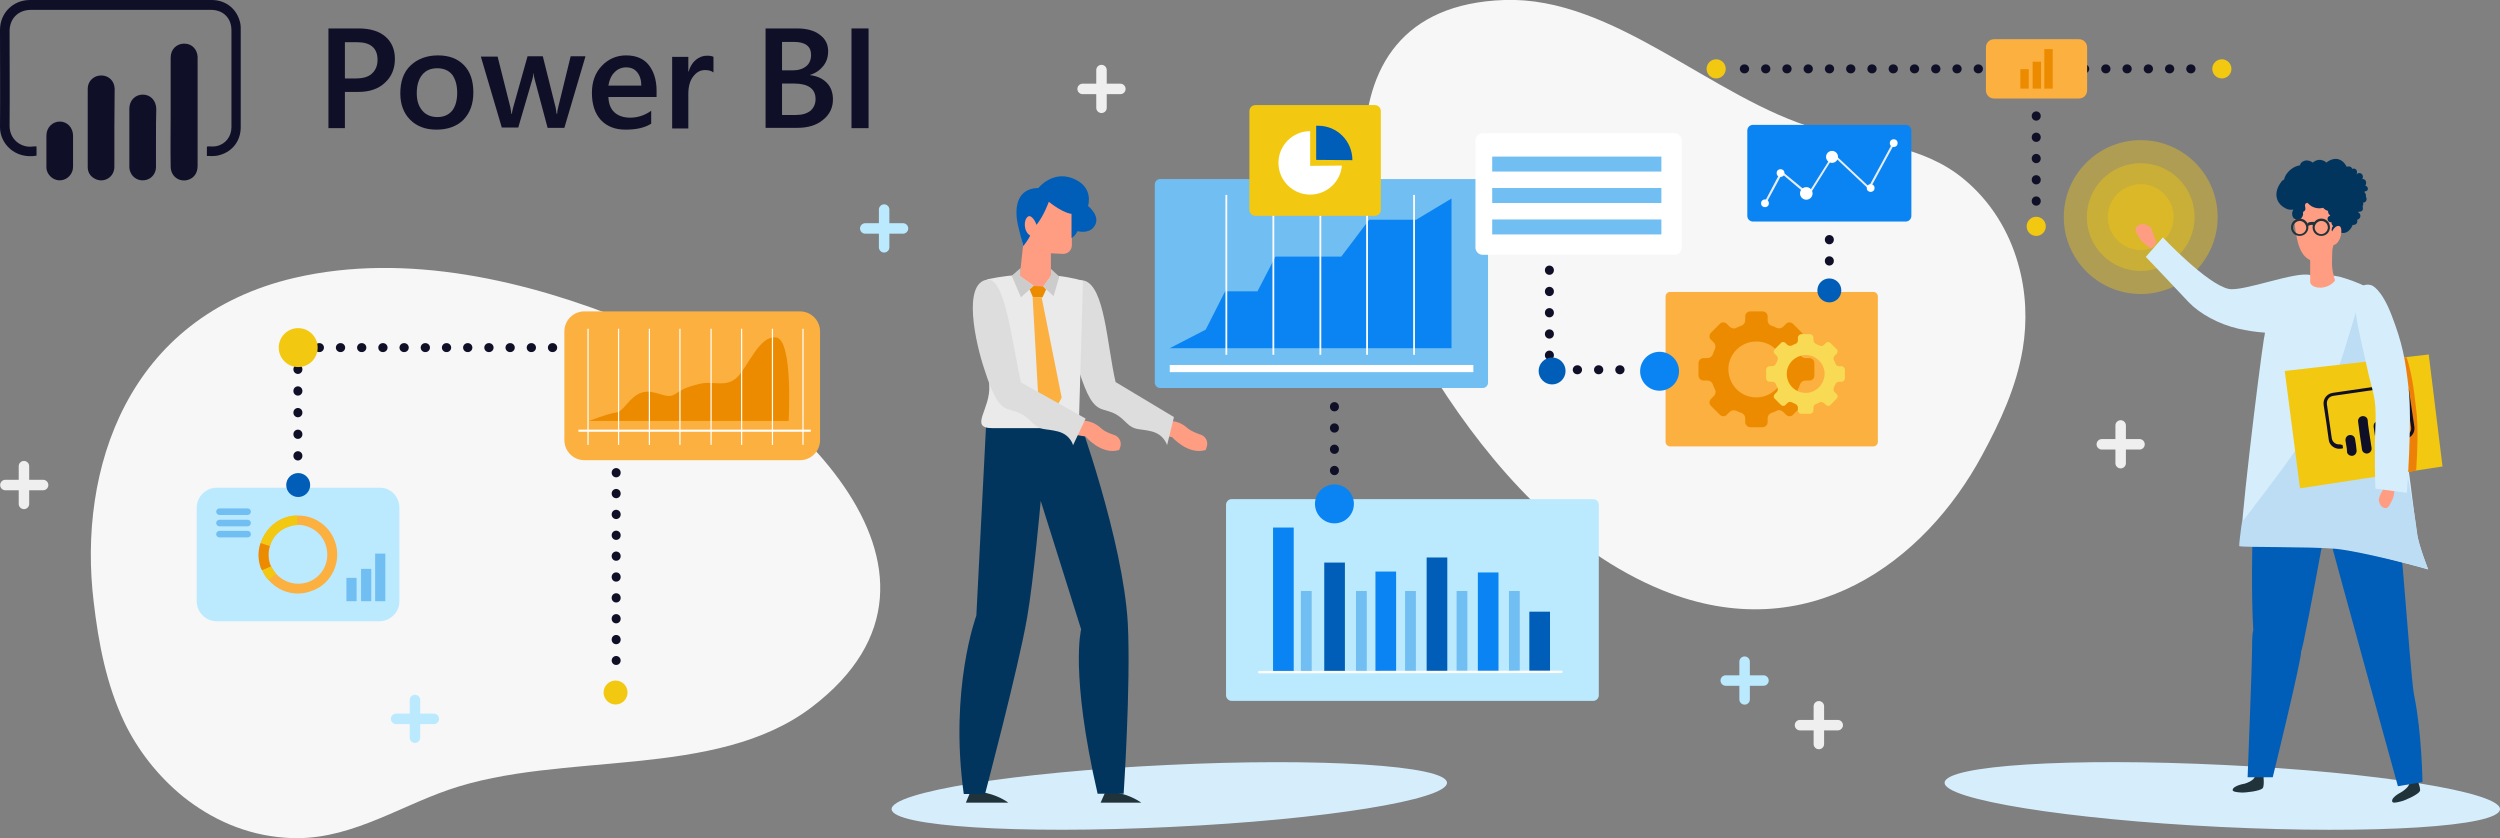 <?xml version="1.0" encoding="utf-8"?>
<!-- Generator: Adobe Illustrator 21.1.0, SVG Export Plug-In . SVG Version: 6.00 Build 0)  -->
<svg version="1.1" id="Layer_1" xmlns="http://www.w3.org/2000/svg" xmlns:xlink="http://www.w3.org/1999/xlink" x="0px" y="0px"
	 viewBox="0 0 835 280" style="enable-background:new 0 0 835 280;" xml:space="preserve">
<rect x="0" y="0" width="835" height="280" fill="#808080" stroke="none"/>
<style type="text/css">
	.st0{fill:#F7F7F7;}
	.st1{fill:none;stroke:#100F28;stroke-width:3;stroke-linecap:round;stroke-linejoin:round;stroke-dasharray:0.1,7;}
	.st2{fill:#BBEAFF;}
	.st3{fill:#005EB8;}
	.st4{fill:#0A84F2;}
	.st5{fill:#70BEF2;}
	.st6{fill:#FFFFFF;}
	.st7{fill:#F2C811;}
	.st8{fill:#FBB040;}
	.st9{fill:#ED8B00;}
	.st10{fill:#F9DA55;}
	.st11{fill:#E9EDF1;}
	.st12{fill:none;stroke:#100F28;stroke-width:3;stroke-linecap:round;stroke-linejoin:round;}
	.st13{fill:none;stroke:#100F28;stroke-width:3;stroke-linecap:round;stroke-linejoin:round;stroke-dasharray:0.102,7.13;}
	.st14{fill:none;stroke:#100F28;stroke-width:3;stroke-linecap:round;stroke-linejoin:round;stroke-dasharray:9.974672e-02,6.982;}
	.st15{fill:none;stroke:#100F28;stroke-width:3;stroke-linecap:round;stroke-linejoin:round;stroke-dasharray:9.812163e-02,6.869;}
	.st16{opacity:0.4;fill:#F2C811;enable-background:new    ;}
	.st17{fill:#D6EEFC;}
	.st18{fill:none;stroke:#EFEFEF;stroke-width:3.5;stroke-linecap:round;stroke-linejoin:round;stroke-miterlimit:10;}
	.st19{fill:none;stroke:#BBEAFF;stroke-width:3.5;stroke-linecap:round;stroke-linejoin:round;stroke-miterlimit:10;}
	.st20{fill:#100F28;}
	.st21{fill:url(#SVGID_1_);}
	.st22{fill:#21333A;}
	.st23{fill:#BDDDF4;}
	.st24{fill:url(#SVGID_2_);}
	.st25{fill:url(#SVGID_3_);}
	.st26{fill:url(#SVGID_4_);}
	.st27{fill:#02355E;}
	.st28{fill:url(#SVGID_5_);}
	.st29{fill:url(#SVGID_6_);}
	.st30{fill:url(#SVGID_7_);}
	.st31{fill:#DDDDDD;}
	.st32{fill:#EAEAEA;}
	.st33{fill:url(#SVGID_8_);}
	.st34{fill:#CCCCCC;}
	.st35{fill:url(#SVGID_9_);}
</style>
<path class="st0" d="M674,87.9c2.8,9.6,3.1,19.6,1.6,28.6c-2.1,12.7-7.5,24.3-13.5,35.4c-19.2,35.8-58.3,64.9-106.7,45.3
	C522.9,184,498,155.5,480,127.3C453.5,85.9,434.2,2.4,502.4,0C539.1-1.3,572,33,607,43.1c16.4,4.7,34.8,5,48.9,16.7
	C665.1,67.4,671,77.4,674,87.9z"/>
<line class="st1" x1="611" y1="87.2" x2="611" y2="78.6"/>
<polyline class="st1" points="517.5,90.2 517.5,123.5 541.4,123.5 "/>
<g id="design">
</g>
<path class="st0" d="M61.2,266.1c-8.5-6.9-15.2-15.6-19.6-24.7c-6.1-12.8-8.7-26.6-10.3-40.3c-5.4-44.3,11.2-95.3,67.1-108.3
	c37.5-8.7,78,1,112.1,14.9c50.1,20.4,120.3,83.1,60.6,128.5c-32.1,24.4-83.5,14.5-121.3,27.6c-17.7,6.1-34.4,17.6-54.5,16
	C82.1,278.9,70.6,273.6,61.2,266.1z"/>
<g>
	<path class="st2" d="M409.5,232.2c0,1.1,0.9,1.9,1.9,1.9h120.7c1.1,0,1.9-0.9,1.9-1.9v-63.6c0-1.1-0.9-1.9-1.9-1.9H411.4
		c-1.1,0-1.9,0.9-1.9,1.9V232.2z"/>
	<g>
		<g>
			<rect x="510.8" y="204.3" class="st3" width="6.9" height="20.3"/>
			<rect x="493.6" y="191.2" class="st4" width="6.9" height="33.4"/>
			<rect x="476.5" y="186.2" class="st3" width="6.9" height="38.4"/>
			<rect x="459.4" y="190.9" class="st4" width="6.9" height="33.8"/>
			<rect x="442.3" y="187.9" class="st3" width="6.9" height="36.7"/>
			<rect x="425.2" y="176.2" class="st4" width="6.9" height="48.4"/>
			<rect x="504" y="197.4" class="st5" width="3.6" height="27.2"/>
			<rect x="486.5" y="197.4" class="st5" width="3.6" height="27.2"/>
			<rect x="469.3" y="197.4" class="st5" width="3.6" height="27.2"/>
			<rect x="452.9" y="197.4" class="st5" width="3.6" height="27.2"/>
			<rect x="434.5" y="197.4" class="st5" width="3.6" height="27.2"/>
		</g>
		<path class="st6" d="M420.6,224.9c-0.2,0-0.4-0.2-0.4-0.4s0.2-0.4,0.4-0.4l100.9-0.1l0,0c0.2,0,0.4,0.2,0.4,0.4s-0.2,0.4-0.4,0.4
			L420.6,224.9L420.6,224.9z"/>
	</g>
</g>
<g>
	<circle class="st7" cx="680.1" cy="75.6" r="3.2"/>
	<circle class="st7" cx="742.1" cy="23" r="3.2"/>
	<circle class="st7" cx="573.2" cy="23" r="3.2"/>
	<line class="st1" x1="582.6" y1="23" x2="735.2" y2="23"/>
	<line class="st1" x1="680.1" y1="67.2" x2="680.1" y2="33.1"/>
	<g>
		<path class="st8" d="M663.3,30.2c0,1.5,1.2,2.7,2.7,2.7h28.4c1.5,0,2.7-1.2,2.7-2.7V15.8c0-1.5-1.2-2.7-2.7-2.7H666
			c-1.5,0-2.7,1.2-2.7,2.7V30.2z"/>
		<g>
			<g>
				<rect x="678.9" y="20.6" class="st9" width="2.8" height="9"/>
			</g>
			<g>
				<rect x="674.8" y="23.1" class="st9" width="2.8" height="6.5"/>
			</g>
			<g>
				<rect x="682.8" y="16.4" class="st9" width="2.8" height="13.2"/>
			</g>
		</g>
	</g>
</g>
<g>
	<path class="st8" d="M556.3,147.6c0,0.8,0.7,1.5,1.5,1.5h67.9c0.8,0,1.5-0.7,1.5-1.5V99c0-0.8-0.7-1.5-1.5-1.5h-67.9
		c-0.8,0-1.5,0.7-1.5,1.5V147.6z"/>
	<g>
		<path class="st9" d="M606,125.4v-4.1c0-1-0.8-1.7-1.7-1.7H603c-0.8,0-1.5-0.5-1.8-1.3c-0.2-0.6-0.4-1.2-0.7-1.7
			c-0.4-0.7-0.2-1.6,0.4-2.2l0.9-0.9c0.7-0.7,0.7-1.8,0-2.4l-2.9-2.9c-0.7-0.7-1.8-0.7-2.4,0l-0.9,0.9c-0.6,0.6-1.4,0.7-2.2,0.4
			c-0.5-0.3-1.1-0.5-1.7-0.7c-0.8-0.3-1.3-1-1.3-1.8v-1.3c0-1-0.8-1.7-1.7-1.7h-4.1c-1,0-1.7,0.8-1.7,1.7v1.3c0,0.8-0.5,1.5-1.3,1.8
			c-0.6,0.2-1.1,0.4-1.7,0.7c-0.7,0.4-1.6,0.2-2.2-0.4l-0.9-0.9c-0.7-0.7-1.8-0.7-2.4,0l-2.9,2.9c-0.7,0.7-0.7,1.8,0,2.4l0.9,0.9
			c0.6,0.6,0.7,1.5,0.4,2.2c-0.3,0.5-0.5,1.1-0.7,1.7c-0.3,0.8-1,1.3-1.8,1.3H569c-1,0-1.7,0.8-1.7,1.7v4.1c0,1,0.8,1.7,1.7,1.7h1.3
			c0.8,0,1.5,0.5,1.8,1.3c0.2,0.6,0.4,1.1,0.7,1.7c0.4,0.7,0.2,1.6-0.4,2.2l-0.9,0.9c-0.7,0.7-0.7,1.8,0,2.4l2.9,2.9
			c0.7,0.7,1.8,0.7,2.4,0l0.9-0.9c0.6-0.6,1.4-0.7,2.2-0.4c0.6,0.3,1.1,0.5,1.7,0.7c0.8,0.3,1.3,1,1.3,1.8v1.3
			c0,0.9,0.8,1.7,1.7,1.7h4.1c0.9,0,1.7-0.8,1.7-1.7v-1.3c0-0.8,0.5-1.5,1.3-1.8c0.6-0.2,1.2-0.4,1.7-0.7c0.7-0.4,1.6-0.2,2.2,0.4
			l0.9,0.9c0.7,0.7,1.8,0.7,2.4,0l2.9-2.9c0.7-0.7,0.7-1.8,0-2.4l-0.9-0.9c-0.6-0.6-0.7-1.4-0.4-2.2c0.3-0.5,0.5-1.1,0.7-1.7
			c0.3-0.8,1-1.3,1.8-1.3h1.3C605.3,127.1,606,126.4,606,125.4z M587.4,132.7c-5.8,0.5-10.5-4.3-10.1-10.1c0.4-4.5,4-8.2,8.6-8.5
			c5.7-0.5,10.5,4.3,10.1,10.1C595.6,128.7,591.9,132.3,587.4,132.7z"/>
		<path class="st10" d="M616.2,126.3v-2.8c0-0.6-0.5-1.2-1.2-1.2h-0.8c-0.5,0-1-0.3-1.2-0.9c-0.1-0.4-0.3-0.8-0.5-1.1
			c-0.2-0.5-0.1-1.1,0.3-1.5l0.6-0.6c0.5-0.5,0.5-1.2,0-1.6l-2-2c-0.5-0.5-1.2-0.5-1.6,0l-0.6,0.6c-0.4,0.4-1,0.5-1.5,0.2
			c-0.4-0.2-0.8-0.3-1.1-0.5c-0.5-0.2-0.9-0.7-0.9-1.2v-0.9c0-0.6-0.5-1.2-1.2-1.2h-2.8c-0.6,0-1.2,0.5-1.2,1.2v0.9
			c0,0.5-0.3,1-0.9,1.2c-0.4,0.1-0.8,0.3-1.1,0.5c-0.5,0.2-1.1,0.1-1.5-0.2l-0.6-0.6c-0.5-0.5-1.2-0.5-1.6,0l-2,2
			c-0.5,0.5-0.5,1.2,0,1.6l0.6,0.6c0.4,0.4,0.5,1,0.3,1.5c-0.2,0.4-0.3,0.8-0.5,1.1c-0.2,0.5-0.7,0.9-1.2,0.9h-0.9
			c-0.6,0-1.2,0.5-1.2,1.2v2.8c0,0.6,0.5,1.2,1.2,1.2h0.9c0.5,0,1,0.3,1.2,0.9c0.1,0.4,0.3,0.8,0.5,1.1c0.2,0.5,0.1,1.1-0.3,1.5
			l-0.6,0.6c-0.5,0.5-0.5,1.2,0,1.6l2,2c0.5,0.5,1.2,0.5,1.6,0l0.6-0.6c0.4-0.4,1-0.5,1.5-0.2c0.4,0.2,0.8,0.3,1.1,0.5
			c0.5,0.2,0.9,0.7,0.9,1.2v0.9c0,0.6,0.5,1.2,1.2,1.2h2.8c0.6,0,1.2-0.5,1.2-1.2v-0.9c0-0.5,0.3-1,0.9-1.2c0.4-0.1,0.8-0.3,1.1-0.5
			c0.5-0.2,1.1-0.1,1.5,0.2l0.6,0.6c0.5,0.5,1.2,0.5,1.6,0l2-2c0.5-0.5,0.5-1.2,0-1.6l-0.6-0.6c-0.4-0.4-0.5-1-0.3-1.5
			c0.2-0.4,0.3-0.8,0.5-1.1c0.2-0.5,0.7-0.9,1.2-0.9h0.9C615.7,127.5,616.2,126.9,616.2,126.3z M603.6,131.2
			c-3.9,0.3-7.1-2.9-6.8-6.8c0.2-3.1,2.7-5.5,5.8-5.8c3.9-0.3,7.1,2.9,6.8,6.8C609.1,128.5,606.6,131,603.6,131.2z"/>
	</g>
</g>
<g>
	<circle class="st3" cx="611" cy="97" r="4"/>
	<g>
		<path class="st4" d="M583.6,72.1c0,1.1,0.9,1.9,1.9,1.9h51c1.1,0,1.9-0.9,1.9-1.9V43.6c0-1.1-0.9-1.9-1.9-1.9h-51
			c-1.1,0-1.9,0.9-1.9,1.9V72.1z"/>
		<g>
			<polygon class="st11" points="589.8,68.1 589.2,67.8 594.9,57 604,64.5 612.4,51.2 624.2,62.3 632.2,47.6 632.8,47.9 624.4,63.4 
				612.5,52.2 604.1,65.6 595.2,58.1 			"/>
			<g>
				<circle class="st6" cx="589.5" cy="67.9" r="1.3"/>
				<circle class="st6" cx="594.7" cy="57.8" r="1.3"/>
				<circle class="st6" cx="603.3" cy="64.6" r="2.1"/>
				<circle class="st6" cx="611.9" cy="52.4" r="2"/>
				<circle class="st6" cx="624.8" cy="62.8" r="1.3"/>
				<circle class="st6" cx="632.5" cy="47.8" r="1.3"/>
			</g>
		</g>
	</g>
</g>
<g>
	<g>
		<g>
			<g>
				<line class="st12" x1="99.5" y1="152.3" x2="99.5" y2="152.2"/>
				<line class="st13" x1="99.5" y1="145.1" x2="99.5" y2="119.7"/>
				<polyline class="st12" points="99.5,116.2 99.5,116.1 99.6,116.1 				"/>
				<line class="st14" x1="106.6" y1="116.1" x2="202.2" y2="116.1"/>
				<polyline class="st12" points="205.7,116.1 205.8,116.1 205.8,116.2 				"/>
				<line class="st15" x1="205.8" y1="123" x2="205.8" y2="217.1"/>
				<line class="st12" x1="205.8" y1="220.6" x2="205.8" y2="220.6"/>
			</g>
		</g>
		<circle class="st7" cx="205.6" cy="231.3" r="4"/>
	</g>
	<g>
		<path class="st2" d="M133.4,169.6v31.2c0,3.7-3,6.7-6.7,6.7H72.4c-3.7,0-6.7-3-6.7-6.7v-31.2c0-3.7,3-6.7,6.7-6.7h54.4
			C130.4,162.8,133.4,165.8,133.4,169.6z"/>
		<g>
			<g>
				<path class="st8" d="M111.9,180.9c-1.9-5.5-7.2-8.9-12.7-8.7c-1.3,0-2.6,0.2-4,0.7c-4,1.4-6.8,4.7-8.1,8.4
					c-0.8,2.6-0.8,5.5,0.1,8.3c0.1,0.2,0.2,0.6,0.4,0.8c0.5,1.2,1.2,2.3,2,3.2c3.5,4.1,9.1,5.8,14.4,3.8
					C110.7,195.2,114.3,187.6,111.9,180.9z M102.9,194.4c-4,1.4-8.2,0.1-10.8-2.9c-0.6-0.7-1.1-1.6-1.6-2.4
					c-0.1-0.2-0.1-0.4-0.2-0.6c-0.7-2-0.7-4.3-0.1-6.2c0.8-2.9,3-5.3,6-6.4c1-0.4,2-0.6,3-0.6c4.1-0.1,8.1,2.4,9.5,6.5
					C110.6,187,108,192.6,102.9,194.4z"/>
			</g>
			<g>
				<path class="st7" d="M90.2,182.3l-3.1-1c1.2-3.8,4.1-7,8.1-8.4c1.3-0.5,2.6-0.7,4-0.7l0.1,3.2c-1,0-2,0.2-3,0.6
					C93.2,177,91,179.4,90.2,182.3z"/>
			</g>
			<g>
				<path class="st9" d="M90.5,189.2l-3,1.3c-0.1-0.2-0.2-0.5-0.4-0.8c-1-2.8-1-5.6-0.1-8.3l3.1,1c-0.6,1.9-0.6,4.1,0.1,6.2
					C90.4,188.7,90.4,188.9,90.5,189.2z"/>
			</g>
			<g>
				<path class="st7" d="M89.6,193.7c-0.8-1-1.6-2-2-3.2l3-1.3c0.4,1,1,1.7,1.6,2.4L89.6,193.7z"/>
			</g>
		</g>
		<g>
			<g>
				<rect x="120.6" y="190" class="st5" width="3.4" height="10.8"/>
			</g>
			<g>
				<rect x="115.7" y="193" class="st5" width="3.4" height="7.8"/>
			</g>
			<g>
				<rect x="125.3" y="184.9" class="st5" width="3.4" height="15.9"/>
			</g>
		</g>
		<g>
			<path class="st5" d="M82.7,172h-9.4c-0.6,0-1.1-0.5-1.1-1.1l0,0c0-0.6,0.5-1.1,1.1-1.1h9.4c0.6,0,1.1,0.5,1.1,1.1l0,0
				C83.8,171.5,83.3,172,82.7,172z"/>
			<path class="st5" d="M82.7,175.8h-9.4c-0.6,0-1.1-0.5-1.1-1.1l0,0c0-0.6,0.5-1.1,1.1-1.1h9.4c0.6,0,1.1,0.5,1.1,1.1l0,0
				C83.8,175.3,83.3,175.8,82.7,175.8z"/>
			<path class="st5" d="M82.7,179.5h-9.4c-0.6,0-1.1-0.5-1.1-1.1l0,0c0-0.6,0.5-1.1,1.1-1.1h9.4c0.6,0,1.1,0.5,1.1,1.1l0,0
				C83.8,179.1,83.3,179.5,82.7,179.5z"/>
		</g>
	</g>
	<g>
		<circle class="st7" cx="99.6" cy="116.1" r="6.5"/>
		<circle class="st3" cx="99.6" cy="162" r="4"/>
	</g>
	<g>
		<path class="st8" d="M188.5,147c0,3.7,3,6.7,6.7,6.7h72c3.7,0,6.7-3,6.7-6.7v-36.3c0-3.7-3-6.7-6.7-6.7h-72c-3.7,0-6.7,3-6.7,6.7
			V147z"/>
		<g>
			<path class="st9" d="M196.7,140.6h66.7c0,0,1.6-27.2-4.2-27.9c-5.6-0.7-9.3,9.7-13,13.3c-3.7,3.6-7.8,1.1-12.5,2.2
				c-4.6,1.1-5.9,1.9-8.5,3.6c-2.8,1.7-6.6-2-10.8-0.7c-4.2,1.3-6.1,6.5-8.7,6.7C203.1,138.1,196.7,140.6,196.7,140.6z"/>
			<g>
				<rect x="196.2" y="109.8" class="st6" width="0.4" height="38.8"/>
				<rect x="206.4" y="109.8" class="st6" width="0.4" height="38.8"/>
				<rect x="216.7" y="109.8" class="st6" width="0.4" height="38.8"/>
				<rect x="226.9" y="109.8" class="st6" width="0.4" height="38.8"/>
				<rect x="237.3" y="109.8" class="st6" width="0.4" height="38.8"/>
				<rect x="247.5" y="109.8" class="st6" width="0.4" height="38.8"/>
				<rect x="257.8" y="109.8" class="st6" width="0.4" height="38.8"/>
				<rect x="268" y="109.8" class="st6" width="0.4" height="38.8"/>
			</g>
			<rect x="193.2" y="143.5" class="st6" width="77.6" height="0.7"/>
		</g>
	</g>
</g>
<g>
	<g>
		<g>
			<line class="st1" x1="445.7" y1="157.2" x2="445.7" y2="133.6"/>
			<circle class="st4" cx="445.7" cy="168.3" r="6.5"/>
		</g>
		<g>
			<g>
				<path class="st5" d="M385.7,127.8c0,1,0.8,1.8,1.8,1.8h107.7c1,0,1.8-0.8,1.8-1.8V61.6c0-1-0.8-1.8-1.8-1.8H387.5
					c-1,0-1.8,0.8-1.8,1.8V127.8z"/>
				<g>
					<polygon class="st4" points="390.7,116.3 484.8,116.3 484.8,66.3 473,73.4 457.3,73.4 448,85.7 426,85.7 420,97.3 409.2,97.3 
						402.7,110.1 					"/>
					<rect x="409.3" y="65.1" class="st6" width="0.6" height="53.4"/>
					<rect x="425" y="65.1" class="st6" width="0.6" height="53.4"/>
					<rect x="440.7" y="65.1" class="st6" width="0.6" height="53.4"/>
					<rect x="456.3" y="65.1" class="st6" width="0.6" height="53.4"/>
					<rect x="472" y="65.1" class="st6" width="0.6" height="53.4"/>
					<rect x="390.7" y="121.9" class="st6" width="101.4" height="2.4"/>
				</g>
			</g>
			<g>
				<path class="st7" d="M461.2,70.1c0,1.1-0.9,2-2,2h-39.9c-1.1,0-2-0.9-2-2v-33c0-1.1,0.9-2,2-2h39.9c1.1,0,2,0.9,2,2V70.1z"/>
				<g>
					<path class="st6" d="M437.6,55.4V43.8c-5.9,0-10.6,4.8-10.6,10.6c0,5.9,4.8,10.6,10.6,10.6c5.5,0,10.1-4.2,10.6-9.7L437.6,55.4
						L437.6,55.4z"/>
					<path class="st3" d="M451.7,53.5L451.7,53.5c0-6.4-5.1-11.5-11.4-11.5c-0.2,0-0.5,0-0.7,0v11.4L451.7,53.5L451.7,53.5z"/>
				</g>
			</g>
			<g>
				<path class="st6" d="M492.8,82.7c0,1.3,1.1,2.4,2.4,2.4h64.1c1.3,0,2.4-1.1,2.4-2.4V46.9c0-1.3-1.1-2.4-2.4-2.4h-64.1
					c-1.3,0-2.4,1.1-2.4,2.4V82.7z"/>
				<g>
					<rect x="498.4" y="52.3" class="st5" width="56.5" height="5"/>
					<rect x="498.4" y="62.8" class="st5" width="56.5" height="5"/>
					<rect x="498.4" y="73.3" class="st5" width="56.5" height="5"/>
				</g>
			</g>
		</g>
	</g>
	<g>
		<circle class="st4" cx="554.3" cy="124" r="6.5"/>
		<circle class="st3" cx="518.4" cy="123.9" r="4.5"/>
	</g>
</g>
<g>
	<g>
		<circle class="st16" cx="715" cy="72.5" r="25.7"/>
		<circle class="st16" cx="715" cy="72.5" r="18"/>
		<circle class="st16" cx="715" cy="72.5" r="11"/>
	</g>
	<g>
		<path class="st17" d="M835,270.3c-0.3,5.8-42,8.4-93.3,5.9c-51.2-2.5-92.5-9.2-92.2-14.8c0.3-5.8,42-8.4,93.3-5.9
			C793.9,257.9,835.3,264.6,835,270.3z"/>
	</g>
	<g>
		<path class="st17" d="M390,255.5c51.2-2.5,93,0.2,93.3,5.9c0.3,5.7-41,12.4-92.2,14.8c-51.2,2.5-93-0.2-93.3-5.9
			C297.5,264.6,338.9,257.9,390,255.5z"/>
	</g>
</g>
<path class="st17" d="M899.2,522.7"/>
<path class="st17" d="M898.9,523.7"/>
<g>
	<line class="st18" x1="607.5" y1="235.9" x2="607.5" y2="248.5"/>
	<line class="st18" x1="601.2" y1="242.2" x2="613.8" y2="242.2"/>
</g>
<g>
	<line class="st18" x1="8" y1="155.7" x2="8" y2="168.3"/>
	<line class="st18" x1="1.8" y1="162" x2="14.4" y2="162"/>
</g>
<g>
	<line class="st18" x1="708.3" y1="142.1" x2="708.3" y2="154.7"/>
	<line class="st18" x1="702" y1="148.4" x2="714.6" y2="148.4"/>
</g>
<g>
	<line class="st18" x1="367.9" y1="23.4" x2="367.9" y2="36"/>
	<line class="st18" x1="361.6" y1="29.7" x2="374.2" y2="29.7"/>
</g>
<g>
	<line class="st19" x1="582.7" y1="221" x2="582.7" y2="233.6"/>
	<line class="st19" x1="576.4" y1="227.3" x2="589" y2="227.3"/>
</g>
<g>
	<line class="st19" x1="138.6" y1="233.8" x2="138.6" y2="246.4"/>
	<line class="st19" x1="132.3" y1="240.1" x2="144.9" y2="240.1"/>
</g>
<g>
	<line class="st19" x1="295.3" y1="70" x2="295.3" y2="82.6"/>
	<line class="st19" x1="289" y1="76.3" x2="301.6" y2="76.3"/>
</g>
<g>
	<g>
		<g>
			<g>
				<path class="st20" d="M12.2,48.9c0,1.1,0,2.1,0,3.1C4.9,53.2,0,47.9,0,42.5C0.1,31.7,0,20.9,0,10c0-5.7,4.4-10,10-10
					c9.7,0,19.3,0,29,0c10.6,0,21.1,0,31.7,0c4.9,0,8.7,3.2,9.6,8c0.1,0.6,0.1,1.2,0.1,1.8c0,10.9,0,21.8,0,32.7
					c0,4.9-3.2,8.6-7.9,9.5c-1.1,0.2-2.2,0.1-3.4,0.1c0-1,0-2,0-2.9c0-0.4,0.3-0.3,0.6-0.3c0.9,0,1.8,0.1,2.6-0.1c3-0.6,5-3.2,5-6.3
					c0-8.3,0-16.6,0-24.8c0-2.5,0-5.1,0-7.6c0-4-2.7-6.8-6.8-6.8c-20.1,0-40.2,0-60.2,0c-4.2,0-7.1,2.9-7.1,7.1
					c0,10.5,0.1,21.1,0,31.6c0,4.6,3.7,7.1,7,7C10.8,48.9,11.5,48.9,12.2,48.9z"/>
				<path class="st20" d="M57,37.3c0-6,0-12.1,0-18.1c0-2.8,2.1-4.8,4.9-4.6c2.3,0.1,4,2,4.1,4.4c0,0.4,0,0.8,0,1.2
					c0,11.7,0,23.4,0,35.2c0,2.4-1.2,4.1-3.3,4.7c-3,0.8-5.7-1.3-5.7-4.5C56.9,49.5,57,43.4,57,37.3z"/>
				<path class="st20" d="M38.2,42.7c0,4.3,0,8.6,0,13c0,3.5-3.5,5.6-6.5,4c-1.6-0.8-2.4-2.2-2.4-3.9c0-8.7,0-17.5,0-26.2
					c0-2.5,2-4.4,4.5-4.4c2.5,0,4.4,1.8,4.5,4.4C38.3,33.9,38.2,38.3,38.2,42.7C38.2,42.7,38.2,42.7,38.2,42.7z"/>
				<path class="st20" d="M52.1,46c0,3.3,0,6.5,0,9.8c0,2.3-1.7,4.2-3.9,4.4c-2.3,0.3-4.4-1.2-4.9-3.5c-0.1-0.4-0.1-0.8-0.1-1.2
					c0-6.4,0-12.8,0-19.2c0-2.7,1.9-4.7,4.5-4.7c2.6,0,4.4,2,4.5,4.7C52.1,39.6,52.1,42.8,52.1,46z"/>
				<path class="st20" d="M15.5,50.4c0-1.7,0-3.4,0-5.1c0-2.7,2-4.7,4.5-4.7c2.5,0,4.4,2.1,4.4,4.7c0,3.5,0,6.9,0,10.4
					c0,2.3-1.7,4.2-3.9,4.5c-2.2,0.3-4.3-1.2-4.9-3.4c-0.1-0.5-0.1-0.9-0.1-1.4C15.5,53.8,15.5,52.1,15.5,50.4z"/>
			</g>
			<g>
				<path class="st20" d="M115.2,30.7v12.1h-5.5V9.5h10.1c3.8,0,6.8,0.9,8.9,2.7c2.1,1.8,3.2,4.3,3.2,7.5c0,3.2-1.1,5.9-3.3,7.9
					c-2.2,2.1-5.2,3.1-8.9,3.1H115.2z M115.2,14.1v12.1h3.6c2.4,0,4.2-0.5,5.4-1.6c1.2-1.1,1.9-2.6,1.9-4.6c0-3.9-2.3-5.9-6.8-5.9
					H115.2z"/>
				<path class="st20" d="M145.8,43.3c-3.7,0-6.6-1.1-8.8-3.3s-3.3-5.2-3.3-8.8c0-4,1.1-7.1,3.4-9.3s5.4-3.4,9.2-3.4
					c3.7,0,6.6,1.1,8.7,3.3s3.1,5.2,3.1,9.1c0,3.8-1.1,6.8-3.3,9.1C152.6,42.2,149.5,43.3,145.8,43.3z M146,22.8
					c-2.1,0-3.8,0.7-5,2.2c-1.2,1.5-1.8,3.5-1.8,6.1c0,2.5,0.6,4.4,1.9,5.9c1.2,1.4,2.9,2.1,5,2.1c2.1,0,3.7-0.7,4.9-2.1
					c1.1-1.4,1.7-3.4,1.7-6c0-2.6-0.6-4.6-1.7-6.1C149.8,23.5,148.2,22.8,146,22.8z"/>
				<path class="st20" d="M195.5,19l-7,23.7h-5.6l-4.3-16.1c-0.2-0.6-0.3-1.3-0.3-2.1h-0.1c0,0.5-0.2,1.2-0.4,2l-4.7,16.1h-5.5
					l-7-23.7h5.6l4.3,17.1c0.1,0.5,0.2,1.2,0.3,2h0.2c0-0.6,0.2-1.3,0.4-2.1l4.8-17.1h5.1l4.3,17.2c0.1,0.5,0.2,1.2,0.3,2h0.2
					c0-0.6,0.1-1.3,0.3-2l4.2-17.2H195.5z"/>
				<path class="st20" d="M219.4,32.4h-16.2c0.1,2.2,0.7,3.9,2,5.1c1.3,1.2,3.1,1.8,5.3,1.8c2.5,0,4.9-0.8,7-2.3v4.3
					c-2.2,1.4-5,2-8.6,2c-3.5,0-6.2-1.1-8.2-3.2c-2-2.2-3-5.2-3-9.1c0-3.7,1.1-6.7,3.3-9c2.2-2.3,4.9-3.5,8.1-3.5
					c3.2,0,5.8,1,7.5,3.1s2.7,5,2.7,8.7V32.4z M214.2,28.6c0-1.9-0.5-3.4-1.4-4.5c-0.9-1.1-2.1-1.6-3.7-1.6c-1.5,0-2.9,0.6-3.9,1.7
					c-1.1,1.1-1.7,2.6-2,4.4H214.2z"/>
				<path class="st20" d="M238.3,24.2c-0.6-0.5-1.6-0.8-2.8-0.8c-1.6,0-2.9,0.7-4,2.2c-1.1,1.4-1.6,3.4-1.6,5.9v11.4h-5.4V19h5.4
					v4.9h0.1c0.5-1.7,1.3-3,2.4-3.9c1.1-0.9,2.3-1.4,3.7-1.4c1,0,1.7,0.1,2.2,0.4V24.2z"/>
				<path class="st20" d="M255.7,42.8V9.5h10.5c3.2,0,5.8,0.7,7.6,2.1c1.9,1.4,2.8,3.2,2.8,5.5c0,1.9-0.5,3.5-1.6,4.9
					c-1.1,1.4-2.5,2.4-4.4,3v0.1c2.3,0.3,4.1,1.1,5.5,2.5s2.1,3.3,2.1,5.6c0,2.8-1.1,5.1-3.4,6.9c-2.2,1.8-5.1,2.6-8.5,2.6H255.7z
					 M261.2,14v9.5h3.6c1.9,0,3.4-0.5,4.5-1.4c1.1-0.9,1.6-2.2,1.6-3.8c0-2.8-1.9-4.3-5.7-4.3H261.2z M261.2,27.9v10.5h4.7
					c2.1,0,3.6-0.5,4.8-1.4c1.1-1,1.7-2.3,1.7-3.9c0-3.4-2.4-5.2-7.2-5.2H261.2z"/>
				<path class="st20" d="M290.1,42.8h-5.7V9.5h5.7V42.8z"/>
			</g>
		</g>
	</g>
</g>
<g>
	
		<linearGradient id="SVGID_1_" gradientUnits="userSpaceOnUse" x1="713.357" y1="201.109" x2="720.525" y2="201.109" gradientTransform="matrix(1 0 0 -1 0 280)">
		<stop  offset="0" style="stop-color:#FF9D83"/>
		<stop  offset="0.963" style="stop-color:#FF9D83"/>
		<stop  offset="1" style="stop-color:#FF9D83"/>
	</linearGradient>
	<path class="st21" d="M718.6,83c0,0-2.8-1.4-4.1-3.6c-1.3-2.2-1.9-3.3-0.3-4.1c1.7-0.8,1.9-0.6,2.8-0.1c2.3,1,0.8,0,3.3,5.9
		L718.6,83z"/>
	<path class="st22" d="M806.3,258.2c0,0,2.6,5,1.9,6.1c-0.6,1.1-4.9,3.1-6.4,3.4c-1.5,0.4-2.7,0.6-2.8,0c-0.5-1.7,4.5-3.8,2.7-2.9
		c-1.3,0.6,3.6-1.5,3.1-4c-0.4-1.9,0-2.2,0-2.2L806.3,258.2z"/>
	<path class="st22" d="M755.7,256.9c0,0,0.9,5.5,0,6.4c-0.9,0.9-5.5,1.5-7.2,1.4c-1.7-0.1-2.7-0.3-2.8-0.8c0-1.7,5.4-2.4,3.4-2
		c-1.4,0.3,3.8-0.5,4.1-2.8c0.3-1.9,0.5-2,0.5-2h1.9V256.9z"/>
	<g>
		<path class="st3" d="M806.3,232.1c-1.3-6.1-5.6-73.7-7.8-78.7c-2.3-5-8.2-10.1-8.2-10.1s-5,2.3-8.6,3.7c-1.3,0.5-3.4,0.9-3.3,6.1
			c0.1,7.2-3.4,14.2-0.5,25.6c2,8,23,83.9,23,83.9l8.2-1.4C809.1,261.2,808.9,244.6,806.3,232.1z"/>
		<path class="st3" d="M782.6,143.3c0,0-16.7-1.7-20.7-1.1c-1.4,0.1-3.6-0.1-4.9,5c-1.8,6.9-4.2,13.7-4.5,25.3
			c-0.3,8.2-0.6,27,0.1,37.9c-0.3,1.1-0.4,2.9-0.4,5.5c0,6-1.5,43.7-1.5,43.7h8.4c0,0,9.7-39.5,9.5-42.2
			C769.5,216.8,782.6,143.3,782.6,143.3z"/>
		<g>
			<path class="st17" d="M807.2,178c-2.3-18.3-9.1-70.8-10.2-75.4c-1.4-5.6-10.6-8.8-15.7-10.2c-2.2-0.5-5.9-0.8-9.6-0.5l0,0
				c-4.6-1.5-22.5,5.6-27.3,4.6c-7.2-1.5-22-17.2-22-17.2l-5.7,6.5c0,0,10.7,11.2,14.3,15.1c3.6,3.8,10,7.4,16.7,8.9
				c2.7,0.6,5.7,1.1,8.8,1.3c-0.1,0.5-0.1,1.1-0.3,1.7c-1.8,11.4-8.7,68.2-7.5,68.7c1,0.5,22.1,0.8,31.3,1.5c9.1,0.8,31,7.2,31,7.2
				S807.7,181.8,807.2,178z"/>
			<path class="st23" d="M748.8,174.5c-0.5,3.3-1,7.8-0.9,7.9c1,0.5,23.1,0.1,32.2,0.9c9.1,0.9,30.9,6.8,30.9,6.8s-3.1-7.8-3.6-11.6
				c-2.3-18.3-13.8-71.7-14.9-76.3c-0.6-2.4-1.8-4.2-3.2-5.5c-3.6,10.6-6.3,21.6-10.3,31.7C772.2,145.1,760.4,158.9,748.8,174.5z"/>
		</g>
		<polygon class="st7" points="763.1,123.9 811.2,118.4 815.8,155.8 768.2,163.1 		"/>
		
			<linearGradient id="SVGID_2_" gradientUnits="userSpaceOnUse" x1="765.93" y1="140.853" x2="818.771" y2="140.853" gradientTransform="matrix(1 0 0 -1 0 280)">
			<stop  offset="0" style="stop-color:#ED611E"/>
			<stop  offset="1" style="stop-color:#ED8B00"/>
		</linearGradient>
		<path class="st24" d="M807,136.7c-0.8-7.3-1.5-12-3.2-17.4l-12.6,1.4c0.6,2.8,1.3,5.7,1.8,8.3c1.8,8.9,3.3,9.7,2.9,19.7
			c-0.1,3.4-0.3,7-0.3,10.3l11.4-1.8C807.5,150.1,807.7,141.8,807,136.7z"/>
		<g>
			
				<linearGradient id="SVGID_3_" gradientUnits="userSpaceOnUse" x1="771.683" y1="191.127" x2="779.893" y2="191.127" gradientTransform="matrix(1 0 0 -1 0 280)">
				<stop  offset="0" style="stop-color:#FF9D83"/>
				<stop  offset="0.963" style="stop-color:#FF9D83"/>
				<stop  offset="1" style="stop-color:#FF9D83"/>
			</linearGradient>
			<path class="st25" d="M779.9,93.7c-1-4-0.6-1.9-0.9-4c-0.3-1.7,0.1-8,0.1-8l-7.5,2.3c0,0,0,4.9,0,6.4c0,1.3,0,4,0,4
				s0.4,1.7,3.4,1.7C778.4,96,779.9,93.7,779.9,93.7z"/>
			
				<linearGradient id="SVGID_4_" gradientUnits="userSpaceOnUse" x1="766.398" y1="202.678" x2="779.894" y2="202.678" gradientTransform="matrix(1 0 0 -1 0 280)">
				<stop  offset="0" style="stop-color:#FF9D83"/>
				<stop  offset="0.963" style="stop-color:#FF9D83"/>
				<stop  offset="1" style="stop-color:#FF9D83"/>
			</linearGradient>
			<path class="st26" d="M766.5,75.5c0.6,4.5,1.5,11.1,6.6,11.8c3.1,0.4,6.4-2.9,6.6-7.4c0.5-6.3-2.9-12.4-6.6-12.4
				C769.5,67.3,765.6,68.8,766.5,75.5z"/>
			<path class="st27" d="M790,62c0.6-0.8,0.3-2.3-1-2.2c0.5-0.8,0.1-2-1-2c-0.4,0-0.6,0.1-0.8,0.4l0,0c0,0,0,0-0.1,0
				c0.4-0.8,0-2-1.1-1.9c-0.1,0-0.3,0.1-0.4,0.1c-0.1-0.5-0.5-0.9-1.3-0.8c-0.3,0-0.4,0.1-0.5,0.1c-0.3-0.6-0.8-1.3-1.4-1.8
				c-1.7-1.4-3.8-0.9-5.4,0.4c-0.3-0.3-0.6-0.5-0.9-0.6c-1.3-0.6-2.6-0.3-3.6,0.6c-0.9-0.6-1.8-0.9-2.8-0.6
				c-0.9,0.3-1.4,0.8-1.5,1.5c-1.9,0.3-3.6,1.5-4.7,3.2c-0.3,0.5-0.5,1-0.6,1.5c-0.4,0.3-0.8,0.5-1,0.9c-2.4,3.1-2.2,6.9,1.5,8.8
				c0.9,0.5,1.8,0.5,2.6,0.4c-0.8,1.1-0.5,2.9,0.9,3.4c0.9,0.3,1.7-0.3,2-0.9c0.3-0.4,0.4-1,0.3-1.7c0.5-0.3,0.9-0.6,0.8-1.3
				c-0.1-0.6-0.4-1.4,0.4-1.7c0.1,0,0.1,0,0.3-0.1c0.1,0.1,0.1,0.3,0.3,0.3c1.1,1.3,3.2,1.9,4.9,1.4l0,0c0.5,0.5,1,0.9,1.7,1l0,0
				c-0.1,0.5,0.1,1.1,0.6,1.5l0,0l0.1,0.1l-0.1,0.1c0.3-0.1-0.1,0.1-0.3,0.1c-1,0.6-0.4,2.3,0.8,2c0,0.4,0.1,0.8,0.4,1.1
				c0,0.1,0.1,0.1,0.1,0.3c-0.1,0.1-0.3,0.3-0.3,0.4v0.1c-0.3,0.6-0.1,1.4,0.5,1.7c0.6,0.3,1.3,0.1,1.7-0.4l0,0
				c1.9,1.1,3.8,0,4.7-2.3c0.1,0,0.3,0.1,0.4,0c1-0.1,1.3-1,1.1-1.7c1.3-0.3,1.4-2,0.4-2.4c0-0.1,0-0.1,0-0.3
				c0.6,0.1,1.4-0.1,1.5-0.9c0-0.4,0-0.6-0.1-1c0.3-0.3,0.3-0.8,0.1-1.1h0.1c1.1-0.1,1.4-1.3,0.9-2c0-0.1,0.1-0.4,0-0.5
				c0-0.4-0.1-0.6-0.4-0.9c0-0.1,0-0.3,0-0.3v-0.1C791.2,64,791.2,62.3,790,62z"/>
			
				<linearGradient id="SVGID_5_" gradientUnits="userSpaceOnUse" x1="778.272" y1="201.412" x2="782.056" y2="201.412" gradientTransform="matrix(1 0 0 -1 0 280)">
				<stop  offset="0" style="stop-color:#FF9D83"/>
				<stop  offset="0.963" style="stop-color:#FF9D83"/>
				<stop  offset="1" style="stop-color:#FF9D83"/>
			</linearGradient>
			<path class="st28" d="M781.7,79.2c-0.6,1.8-1.8,2.9-2.7,2.6c-0.9-0.3-1-1.9-0.4-3.7s1.8-2.9,2.7-2.6
				C782.1,75.7,782.2,77.4,781.7,79.2z"/>
			<g>
				<path class="st22" d="M775.3,78.8c-1.7,0-2.9-1.3-2.9-2.9s1.3-2.9,2.9-2.9c1.7,0,2.9,1.3,2.9,2.9S777,78.8,775.3,78.8z
					 M775.3,73.8c-1.1,0-2.2,1-2.2,2.2c0,1.1,1,2.2,2.2,2.2c1.1,0,2.2-1,2.2-2.2C777.5,74.7,776.5,73.8,775.3,73.8z"/>
				<path class="st22" d="M768.1,78.8c-1.7,0-2.9-1.3-2.9-2.9s1.3-2.9,2.9-2.9s2.9,1.3,2.9,2.9S769.7,78.8,768.1,78.8z M768.1,73.8
					c-1.1,0-2.2,1-2.2,2.2c0,1.1,1,2.2,2.2,2.2s2.2-1,2.2-2.2C770.2,74.7,769.2,73.8,768.1,73.8z"/>
				<path class="st22" d="M773.2,74.2c-0.4-0.1-0.6-0.1-1-0.1c-0.5,0-1,0.1-1.5,0.4v1.1c0.4-0.3,1-0.5,1.5-0.5c0.4,0,0.8,0.1,1,0.3
					V74.2z"/>
			</g>
		</g>
		<g>
			<path class="st20" d="M782.4,148.6c0.1,0.4,0.1,0.8,0.2,1.1c-2.5,0.8-4.6-0.9-4.8-2.8c-0.5-3.9-1.1-7.7-1.7-11.6
				c-0.3-2,1-3.8,3.1-4.1c3.4-0.5,6.9-1,10.3-1.5c3.8-0.5,7.5-1.1,11.3-1.6c1.7-0.3,3.3,0.7,3.8,2.3c0.1,0.2,0.1,0.4,0.1,0.6
				c0.6,3.9,1.1,7.8,1.7,11.6c0.2,1.7-0.7,3.2-2.3,3.8c-0.4,0.1-0.8,0.1-1.2,0.2c-0.1-0.4-0.1-0.7-0.1-1c0-0.1,0.1-0.1,0.2-0.2
				c0.3-0.1,0.6-0.1,0.9-0.2c1-0.4,1.6-1.4,1.4-2.5c-0.4-2.9-0.9-5.9-1.3-8.8c-0.1-0.9-0.3-1.8-0.4-2.7c-0.2-1.4-1.3-2.3-2.8-2.1
				c-7.1,1-14.3,2.1-21.4,3.1c-1.5,0.2-2.4,1.4-2.2,2.9c0.5,3.7,1.1,7.5,1.6,11.2c0.2,1.6,1.7,2.3,2.8,2.1
				C782,148.6,782.2,148.6,782.4,148.6z"/>
			<path class="st20" d="M797.8,142.2c-0.3-2.1-0.6-4.3-0.9-6.4c-0.1-1,0.5-1.8,1.5-1.9c0.8-0.1,1.5,0.5,1.7,1.4
				c0,0.1,0,0.3,0.1,0.4c0.6,4.2,1.2,8.3,1.8,12.5c0.1,0.8-0.2,1.5-0.9,1.8c-1,0.4-2.1-0.2-2.3-1.3
				C798.4,146.5,798.1,144.3,797.8,142.2z"/>
			<path class="st20" d="M791.4,145c0.2,1.5,0.5,3.1,0.7,4.6c0.2,1.2-1,2.2-2.1,1.8c-0.6-0.2-1-0.6-1.1-1.3
				c-0.5-3.1-0.9-6.2-1.3-9.3c-0.1-0.9,0.5-1.7,1.4-1.8c0.9-0.1,1.7,0.4,1.8,1.3C790.9,141.9,791.2,143.5,791.4,145
				C791.4,145,791.4,145,791.4,145z"/>
			<path class="st20" d="M796.5,145.5c0.2,1.2,0.3,2.3,0.5,3.5c0.1,0.8-0.4,1.6-1.2,1.8c-0.8,0.2-1.6-0.2-1.9-1
				c-0.1-0.1-0.1-0.3-0.1-0.4c-0.3-2.3-0.7-4.5-1-6.8c-0.1-1,0.4-1.8,1.4-1.9c0.9-0.1,1.7,0.5,1.8,1.4
				C796.1,143.2,796.3,144.4,796.5,145.5z"/>
			<path class="st20" d="M783.7,149c-0.1-0.6-0.2-1.2-0.3-1.8c-0.1-1,0.5-1.8,1.4-1.9c0.9-0.1,1.7,0.5,1.8,1.4
				c0.2,1.2,0.4,2.5,0.5,3.7c0.1,0.8-0.4,1.6-1.2,1.8c-0.8,0.2-1.6-0.2-1.9-0.9c-0.1-0.2-0.1-0.3-0.1-0.5
				C783.9,150.1,783.8,149.5,783.7,149z"/>
		</g>
		<g>
			<linearGradient id="SVGID_6_" gradientUnits="userSpaceOnUse" x1="794.632" y1="165.693" x2="799.776" y2="165.693">
				<stop  offset="0" style="stop-color:#FF9D83"/>
				<stop  offset="0.963" style="stop-color:#FF9D83"/>
				<stop  offset="1" style="stop-color:#FF9D83"/>
			</linearGradient>
			<path class="st29" d="M799.7,162.3c0,0,0.3,2.9-0.8,4.9c-1,2-1.5,3.1-3.1,2.2c-0.6-0.4-0.6-0.4-1-1.3c-0.3-0.9-1-1.5,2.3-6.4
				L799.7,162.3z"/>
			<path class="st17" d="M792.1,95.3c0,0-3.3-1.4-5,2.7c-1.7,4.1,1.5,15.3,3.4,24.3c1.8,8.9,3.3,9.7,2.9,19.7c-0.5,10,0,21.2,0,21.2
				l10.5,1.4c0,0,1.8-24.4,0.6-34.6c-1.1-10.2-2.2-15.6-5.7-24.7S792.1,95.3,792.1,95.3z"/>
		</g>
	</g>
</g>
<g>
	<path class="st22" d="M372,264.6c5.5,0.7,9.2,3.5,9.2,3.5h-13.6l1.9-4.3L372,264.6z"/>
	<path class="st22" d="M327.3,264.5c5.8,0.7,9.5,3.6,9.5,3.6h-14.2l1.9-4.6L327.3,264.5z"/>
	
		<linearGradient id="SVGID_7_" gradientUnits="userSpaceOnUse" x1="387.836" y1="134.379" x2="403.14" y2="134.379" gradientTransform="matrix(1 0 0 -1 0 280)">
		<stop  offset="0" style="stop-color:#FF9D83"/>
		<stop  offset="0.963" style="stop-color:#FF9D83"/>
		<stop  offset="1" style="stop-color:#FF9D83"/>
	</linearGradient>
	<path class="st30" d="M387.9,145.4l3.6,0.6c0,0,5.3,6.1,11.2,4.3l0.4-1.2c0.5-1.7-0.5-3.4-2-3.9c-1.4-0.5-3.3-1.1-4.7-2.4
		c-3.6-3.1-7.3-2-7.3-2L387.9,145.4z"/>
	<path class="st27" d="M359.8,138.3c0,0,15.4,42.3,16.9,70.1c1,20.6-1.4,56.7-1.4,56.7h-8.7c-9.3-40.4-5.5-54.9-5.5-54.9l-13.5-42.9
		c0,0-2.4,27-4.6,39.3c-2.9,16.6-14,58.6-14,58.6h-7.1c-4.9-35.1,4.2-59.6,4.2-59.6l3.4-66.5L359.8,138.3z"/>
	<path class="st31" d="M360.2,123.4c2.9,9,4.8,12.4,8.2,13.4c3.5,1,4.8,1.4,7.7,4.3c2.9,2.9,4.3,1.9,8.6,3c4.2,1.1,5.1,4.6,5.1,4.6
		l2.3-9.4l-19.5-11.7c-2.9-12.6-3.6-32.2-10.6-33.9C353.5,92,357.4,114.5,360.2,123.4z"/>
	<path class="st32" d="M331.5,143h28.8c0,0,1.4-47.5,1.4-49.2c0,0-13.4-4.5-32-0.5l0.7,35.3C331,136.7,323.4,143,331.5,143z"/>
	
		<linearGradient id="SVGID_8_" gradientUnits="userSpaceOnUse" x1="340.42" y1="199.423" x2="358.251" y2="199.423" gradientTransform="matrix(1 0 0 -1 0 280)">
		<stop  offset="0" style="stop-color:#FF9D83"/>
		<stop  offset="0.963" style="stop-color:#FF9D83"/>
		<stop  offset="1" style="stop-color:#FF9D83"/>
	</linearGradient>
	<path class="st33" d="M351.7,64c-3.1-0.5-9,1.8-10.6,5.1c-1.7,3.5,0.6,13,0.6,13l-1.1,10.1l6.9,4.9l3.5-4.9v-7.6l3.9,0.2
		c1.7,0.1,3.1-1.2,3.1-2.9V71.5C359.6,67.5,354.9,64.4,351.7,64z"/>
	<polygon class="st34" points="351,89.8 353.8,92.4 351.9,98.9 348.4,95.7 351,92.2 	"/>
	<polygon class="st34" points="340.9,89.5 337.9,92.1 341,99.3 345.2,95.5 340.7,92.2 	"/>
	<polygon class="st9" points="349.4,96.7 348.2,99.3 345,99.3 343.9,96.7 345.2,95.5 348.4,95.7 	"/>
	<polygon class="st8" points="344.9,99.3 347.9,99.3 354.6,132.8 351.6,138.3 346.8,133 	"/>
	<path class="st3" d="M357.9,71.4v8.1c1.3-0.7,2-2.3,2-2.3s3.4,1,5.3-1.2c3-3.5-1.8-7.2-1.8-7.2s2.2-6.5-5.3-9.3
		c-6.7-2.5-11.3,3.3-11.3,3.3c-7.5,0.1-8.1,7.1-6.7,12.8c0.7,3.1,1.7,6.6,1.7,6.6s1.7-2.2,2.3-3.5c-2.3-1.4-2.3-5.4-0.7-6.4
		c0.7-0.5,2,0.6,2.8,2.8c2.5-3.1,4.1-7.7,4.1-7.7C355.1,71.2,357.9,71.5,357.9,71.4z"/>
	
		<linearGradient id="SVGID_9_" gradientUnits="userSpaceOnUse" x1="358.963" y1="134.421" x2="374.206" y2="134.421" gradientTransform="matrix(1 0 0 -1 0 280)">
		<stop  offset="0" style="stop-color:#FF9D83"/>
		<stop  offset="0.963" style="stop-color:#FF9D83"/>
		<stop  offset="1" style="stop-color:#FF9D83"/>
	</linearGradient>
	<path class="st35" d="M359,145.2l3.6,0.6c0,0,5.2,6.3,11.2,4.5l0.4-1.1c0.5-1.7-0.5-3.4-2-3.9c-1.4-0.5-3.3-1.1-4.7-2.5
		c-3.6-3.1-7.3-2.2-7.3-2.2L359,145.2z"/>
	<path class="st31" d="M328.8,123.4c2.9,9,4.8,12.4,8.2,13.4c3.5,1,4.8,1.4,7.7,4.3c2.9,2.9,4.3,1.9,8.6,3s5.1,4.6,5.1,4.6l4.2-8.9
		L341,127.7c-2.9-12.6-5.2-35.2-11.3-34.3C321.4,94.6,325.8,114.5,328.8,123.4z"/>
</g>
</svg>
